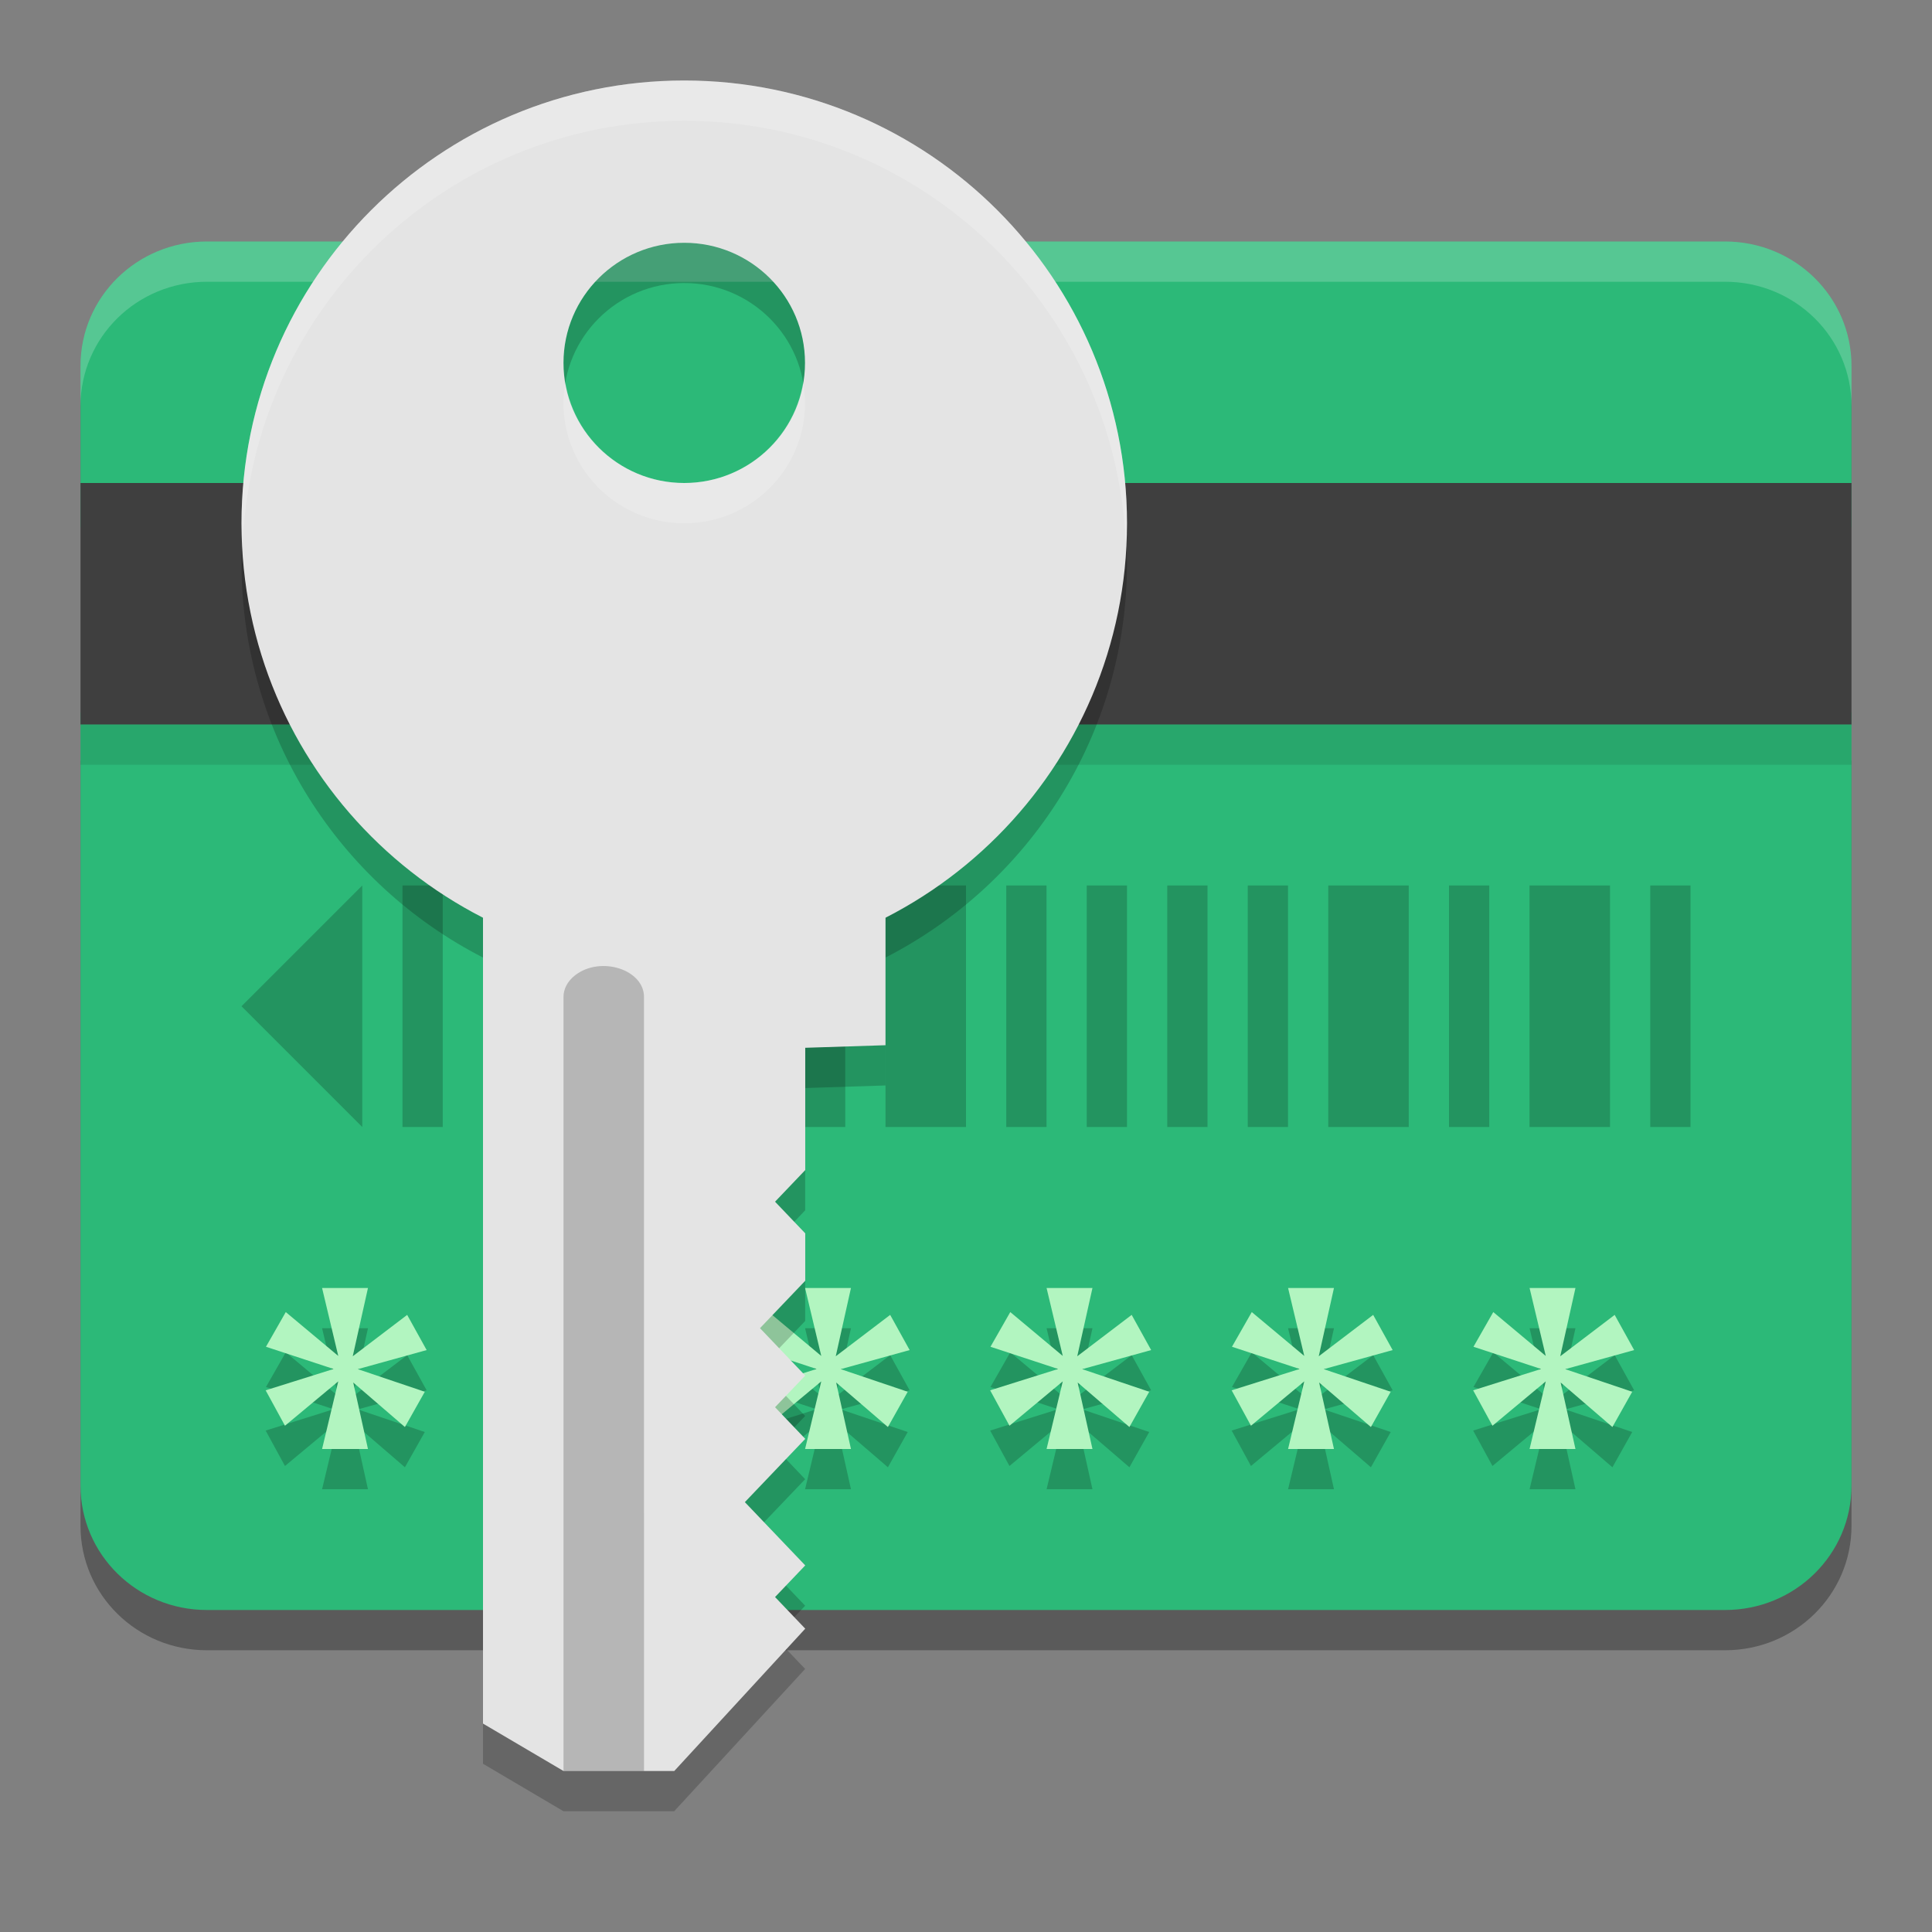 <svg xmlns="http://www.w3.org/2000/svg" width="24" height="24" version="1">
 <rect width="100%" height="100%" fill="#808080" stroke="none"/>
 <path style="opacity:0.3" d="M 2.571,3.5 C 1.701,3.5 1,4.19 1,5.046 V 6.05 H 23 V 5.046 C 23,4.19 22.299,3.5 21.429,3.5 Z M 1,9.45 v 9.504 C 1,19.81 1.701,20.5 2.571,20.5 H 21.429 C 22.299,20.5 23,19.81 23,18.954 V 9.45 Z"/>
 <path style="fill:#2cb978" d="M 2.571,3 C 1.701,3 1,3.69 1,4.546 V 6.55 H 23 V 4.546 C 23,3.69 22.299,3 21.429,3 Z M 1,8.85 v 9.604 C 1,19.31 1.701,20 2.571,20 H 21.429 C 22.299,20 23,19.31 23,18.454 V 8.85 Z"/>
 <path style="opacity:0.2;fill:#ffffff" d="M 2.571,3 C 1.701,3 1,3.69 1,4.546 v 0.5 C 1,4.19 1.701,3.5 2.571,3.5 H 21.429 C 22.299,3.5 23,4.19 23,5.046 v -0.5 C 23,3.69 22.299,3 21.429,3 Z"/>
 <rect style="opacity:0.1" width="22" height=".5" x="1" y="9"/>
 <path style="opacity:0.2" d="M 4.5,11 3,12.5 4.5,14 Z M 5,11 v 3 h 0.5 v -3 z m 1,0 v 3 h 1 v -3 z m 1.5,0 v 3 H 8 v -3 z m 1,0 v 3 H 9 v -3 z m 1,0 v 3 h 1 v -3 z m 1.5,0 v 3 h 1 v -3 z m 1.5,0 v 3 H 13 v -3 z m 1,0 v 3 H 14 v -3 z m 1,0 v 3 H 15 v -3 z m 1,0 v 3 H 16 v -3 z m 1,0 v 3 h 1 v -3 z m 1.5,0 v 3 h 0.5 v -3 z m 1,0 v 3 h 1 v -3 z m 1.5,0 v 3 H 21 v -3 z"/>
 <path style="opacity:0.2" d="M 4.001,16.5 4.202,17.344 3.55,16.799 3.304,17.23 4.144,17.506 3.3,17.771 3.54,18.211 4.202,17.66 4.001,18.5 H 4.571 L 4.388,17.674 5.03,18.227 5.277,17.789 4.445,17.508 5.3,17.271 5.058,16.834 4.382,17.348 4.571,16.5 Z m 3,0 0.201,0.844 L 6.55,16.799 6.304,17.23 7.144,17.506 6.3,17.771 6.54,18.211 7.202,17.66 7.001,18.5 H 7.571 L 7.388,17.674 8.03,18.227 8.277,17.789 7.445,17.508 8.3,17.271 8.058,16.834 7.382,17.348 7.571,16.5 Z m 3,0 0.201,0.844 L 9.55,16.799 9.304,17.23 10.144,17.506 9.3,17.771 9.54,18.211 10.202,17.66 10.001,18.5 h 0.57 l -0.184,-0.826 0.643,0.553 0.246,-0.438 -0.832,-0.281 L 11.3,17.271 11.058,16.834 10.382,17.348 10.571,16.5 Z m 3,0 0.201,0.844 L 12.55,16.799 12.304,17.23 13.144,17.506 12.3,17.771 12.54,18.211 13.202,17.66 13.001,18.5 h 0.57 l -0.184,-0.826 0.643,0.553 0.246,-0.438 -0.832,-0.281 L 14.3,17.271 14.058,16.834 13.382,17.348 13.571,16.5 Z m 3,0 0.201,0.844 L 15.55,16.799 15.304,17.23 16.144,17.506 15.3,17.771 15.54,18.211 16.202,17.66 16.001,18.5 h 0.57 l -0.184,-0.826 0.643,0.553 0.246,-0.438 -0.832,-0.281 L 17.3,17.271 17.058,16.834 16.382,17.348 16.571,16.5 Z m 3,0 0.201,0.844 L 18.55,16.799 18.304,17.23 19.144,17.506 18.3,17.771 18.54,18.211 19.202,17.66 19.001,18.5 h 0.57 l -0.184,-0.826 0.643,0.553 0.246,-0.438 -0.832,-0.281 L 20.3,17.271 20.058,16.834 19.382,17.348 19.571,16.5 Z"/>
 <path style="fill:#b2f5c0" d="M 4.001,16 4.202,16.844 3.55,16.299 3.304,16.73 4.144,17.006 3.3,17.271 3.54,17.711 4.202,17.16 4.001,18 H 4.571 L 4.388,17.174 5.03,17.727 5.277,17.289 4.445,17.008 5.3,16.771 5.058,16.334 4.382,16.848 4.571,16 Z m 3,0 0.201,0.844 L 6.55,16.299 6.304,16.73 7.144,17.006 6.3,17.271 6.54,17.711 7.202,17.16 7.001,18 H 7.571 L 7.388,17.174 8.03,17.727 8.277,17.289 7.445,17.008 8.3,16.771 8.058,16.334 7.382,16.848 7.571,16 Z m 3,0 0.201,0.844 L 9.55,16.299 9.304,16.73 10.144,17.006 9.3,17.271 9.54,17.711 10.202,17.16 10.001,18 h 0.57 l -0.184,-0.826 0.643,0.553 0.246,-0.438 -0.832,-0.281 L 11.3,16.771 11.058,16.334 10.382,16.848 10.571,16 Z m 3,0 0.201,0.844 L 12.55,16.299 12.304,16.73 13.144,17.006 12.3,17.271 12.54,17.711 13.202,17.16 13.001,18 h 0.57 l -0.184,-0.826 0.643,0.553 0.246,-0.438 -0.832,-0.281 L 14.3,16.771 14.058,16.334 13.382,16.848 13.571,16 Z m 3,0 0.201,0.844 L 15.55,16.299 15.304,16.73 16.144,17.006 15.3,17.271 15.54,17.711 16.202,17.16 16.001,18 h 0.57 l -0.184,-0.826 0.643,0.553 0.246,-0.438 -0.832,-0.281 L 17.3,16.771 17.058,16.334 16.382,16.848 16.571,16 Z m 3,0 0.201,0.844 L 18.55,16.299 18.304,16.73 19.144,17.006 18.3,17.271 18.54,17.711 19.202,17.16 19.001,18 h 0.57 l -0.184,-0.826 0.643,0.553 0.246,-0.438 -0.832,-0.281 L 20.3,16.771 20.058,16.334 19.382,16.848 19.571,16 Z"/>
 <rect style="fill:#3f3f3f" width="22" height="3" x="1" y="6"/>
 <path style="opacity:0.2" d="M 8.5,1.5 C 5.462,1.5 3,3.962 3,7 3,9.136 4.221,10.984 6,11.895 V 21.91 L 7,22.5 H 8.375 L 10.002,20.732 9.627,20.34 10.002,19.947 9.252,19.16 10.002,18.375 9.627,17.982 10.002,17.59 9.439,17 10.002,16.41 v -0.588 L 9.627,15.428 10.002,15.035 V 13.516 L 11,13.484 V 11.895 C 12.779,10.984 14,9.136 14,7 14,3.962 11.538,1.5 8.5,1.5 Z m 0,2.016 c 0.828,10e-8 1.5,0.668 1.5,1.492 C 10,5.832 9.328,6.5 8.5,6.5 7.672,6.5 7,5.832 7,5.008 7,4.184 7.672,3.516 8.5,3.516 Z"/>
 <path style="fill:#e4e4e4" d="m 6,11 h 5 L 11,12.984 10.003,13.016 v 1.519 l -0.375,0.393 0.375,0.393 v 0.589 l -0.562,0.589 0.562,0.589 -0.375,0.393 0.375,0.393 -0.75,0.786 0.75,0.786 -0.375,0.393 0.375,0.393 -1.627,1.768 L 7,22 6,21.411 Z"/>
 <path style="opacity:0.2" d="m 7.147,12.113 c 0.317,-0.243 0.859,-0.067 0.853,0.277 l 1.12e-4,9.61 L 7,22 v -9.61 c -0.002,-0.104 0.051,-0.204 0.147,-0.277 z"/>
 <path style="fill:#e4e4e4" d="M 8.5,1 C 5.462,1 3,3.462 3,6.5 3,9.538 5.462,12 8.5,12 11.538,12 14,9.538 14,6.5 14,3.462 11.538,1 8.5,1 Z m 0,2.016 C 9.328,3.016 10,3.684 10,4.508 10,5.332 9.328,6 8.5,6 7.672,6 7,5.332 7,4.508 7,3.684 7.672,3.016 8.5,3.016 Z"/>
 <path style="opacity:0.2;fill:#ffffff" d="M 8.5,1 C 5.462,1 3,3.462 3,6.5 3,6.584 3.01,6.667 3.014,6.75 3.145,3.829 5.547,1.5 8.5,1.5 c 2.953,0 5.355,2.329 5.486,5.25 C 13.99,6.667 14,6.584 14,6.5 14,3.462 11.538,1 8.5,1 Z M 7.025,4.758 C 7.011,4.839 7,4.922 7,5.008 7,5.832 7.672,6.5 8.5,6.5 9.328,6.5 10,5.832 10,5.008 10,4.922 9.989,4.839 9.975,4.758 9.855,5.462 9.242,6 8.5,6 7.758,6 7.145,5.462 7.025,4.758 Z"/>
</svg>
